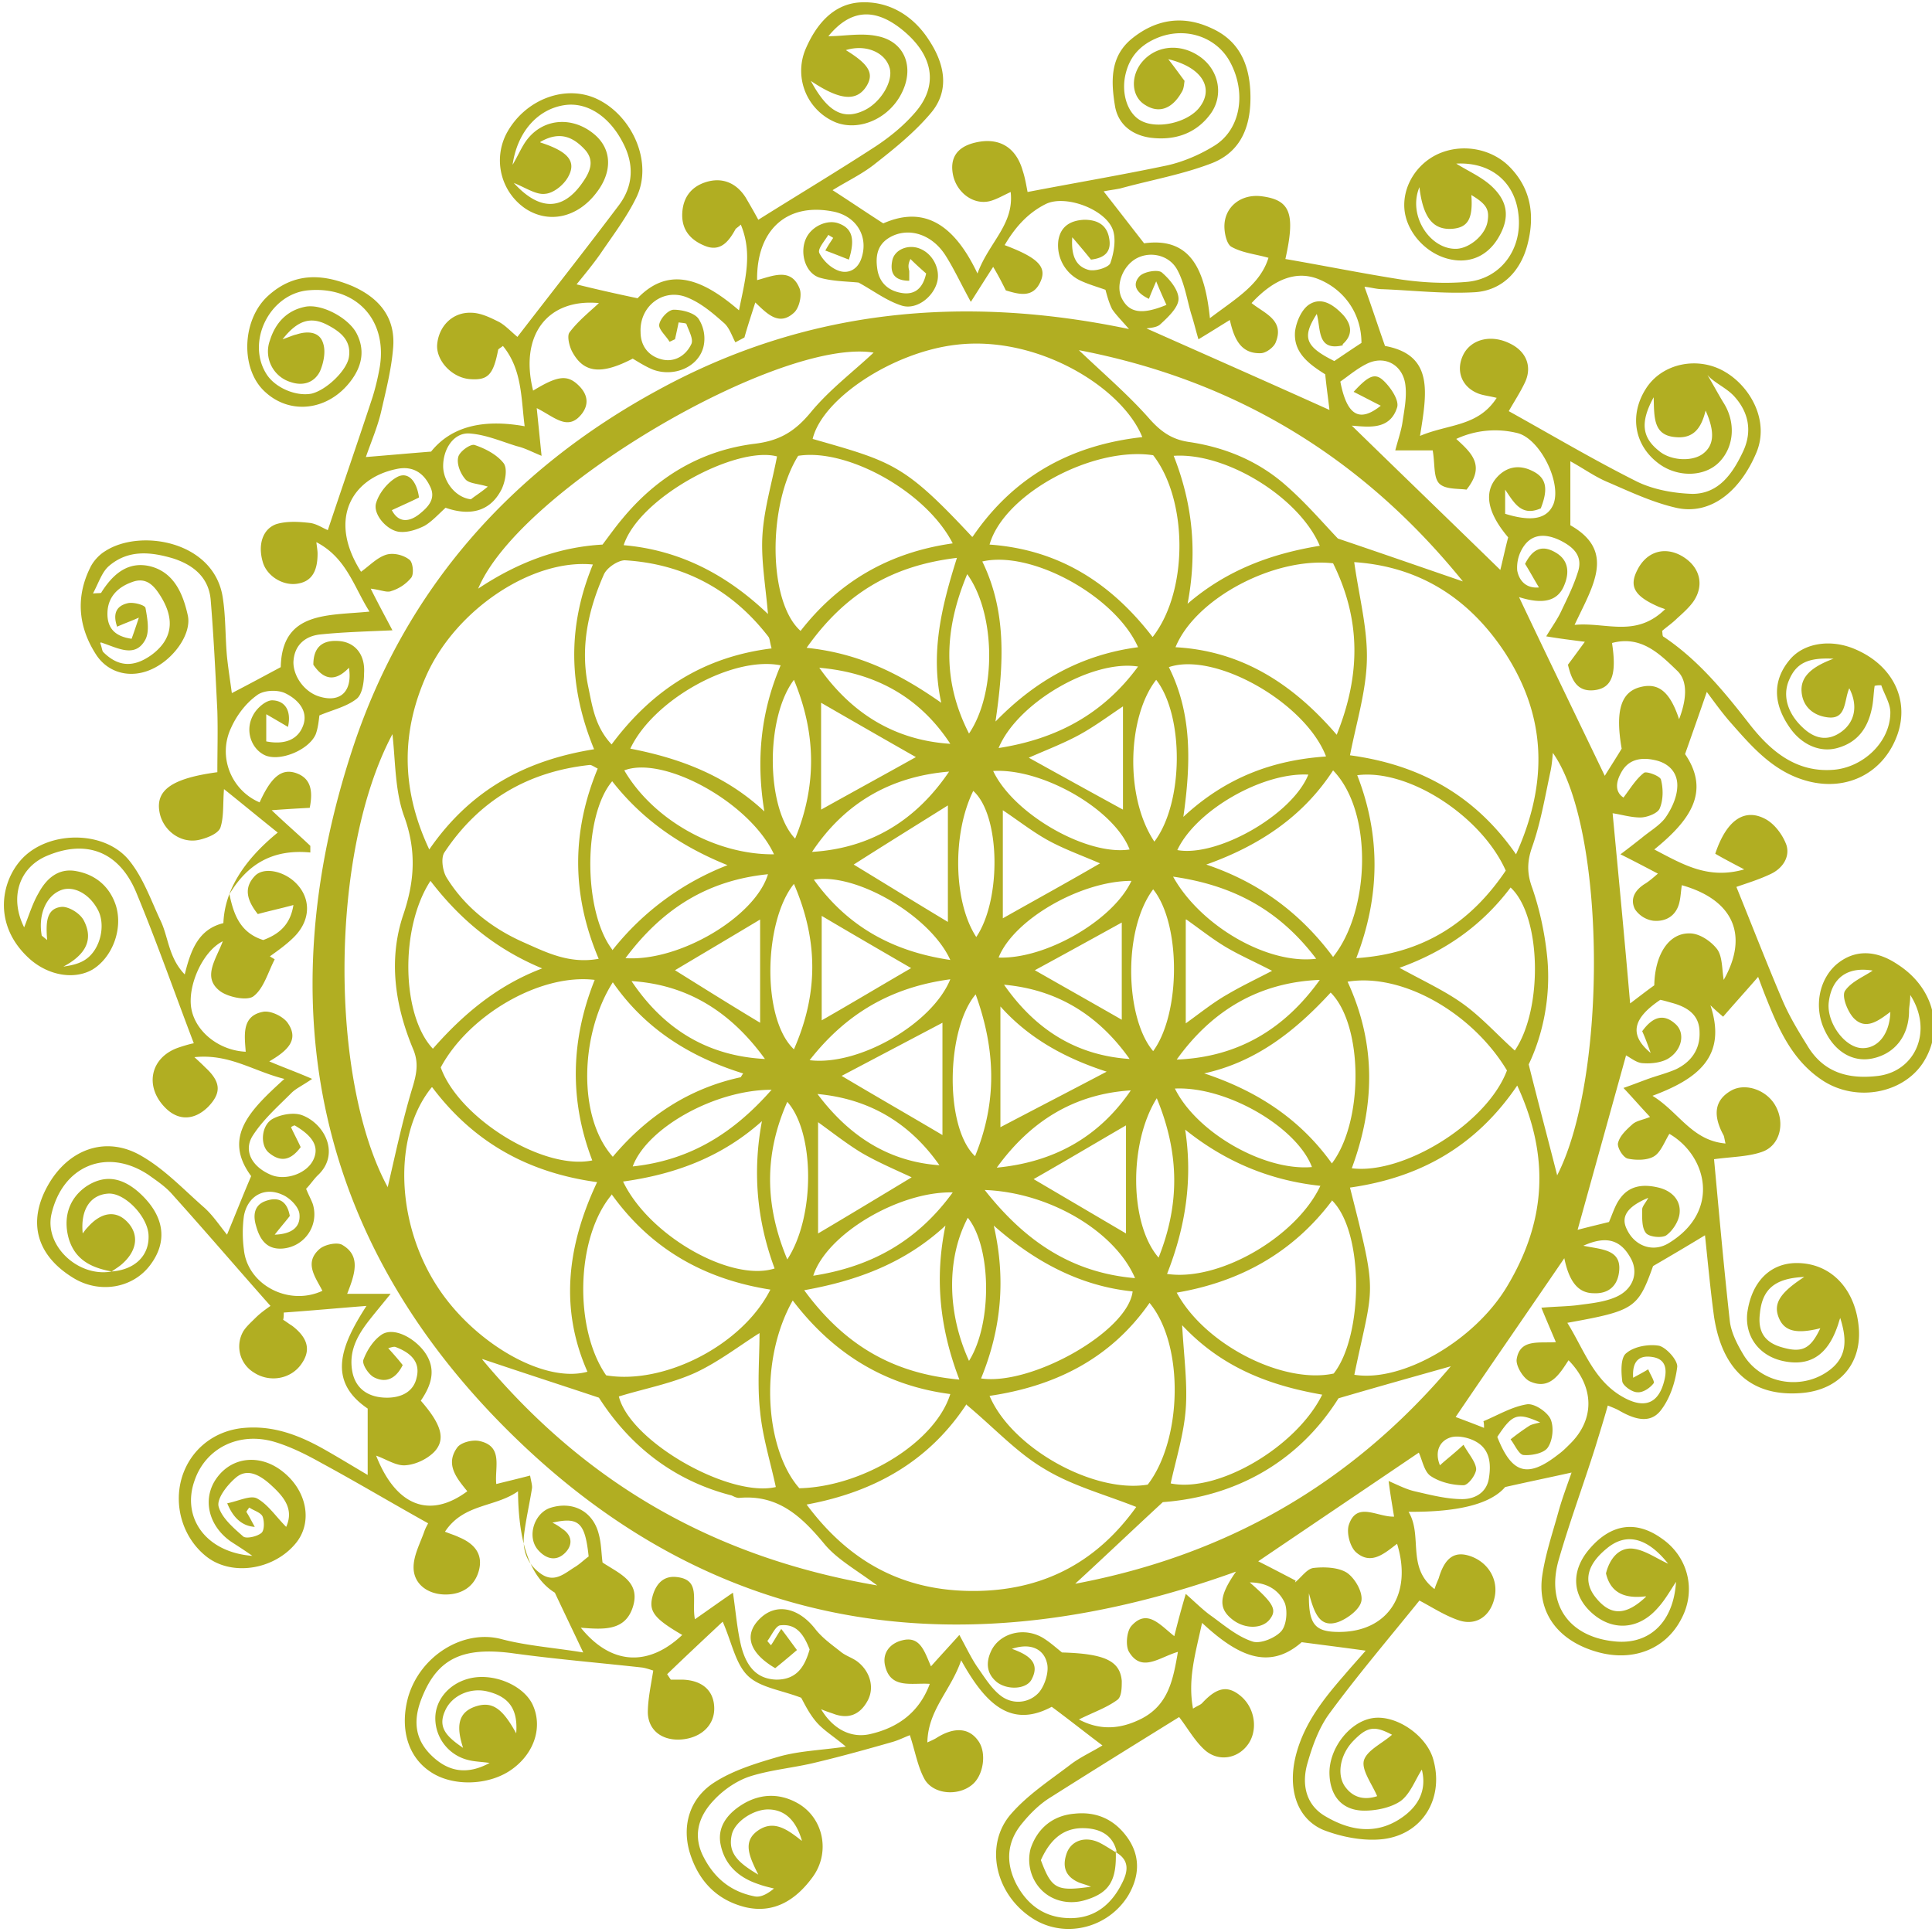 <?xml version="1.0" encoding="UTF-8"?>
<svg data-bbox="0.065 0.038 31.97 31.912" viewBox="0 0 32 32" xmlns="http://www.w3.org/2000/svg" data-type="color">
    <g>
        <path d="M18.48 30.65c.02.49-.1.7-.5.82-.32.1-.68-.01-.85-.33a.725.725 0 0 1-.06-.52c.11-.33.36-.55.73-.58.38-.04.68.11.89.42.2.3.18.62 0 .93-.34.56-1.08.73-1.61.37-.6-.4-.78-1.21-.33-1.72.28-.32.65-.56.99-.82.16-.12.34-.2.52-.31-.28-.21-.53-.41-.84-.64-.69.37-1.11-.07-1.5-.77-.17.5-.55.82-.56 1.36.09-.04.13-.06.16-.08.29-.18.53-.16.68.05.15.2.09.59-.11.74-.23.18-.62.15-.77-.09-.12-.21-.16-.47-.25-.74-.08.03-.18.08-.28.11-.42.12-.85.24-1.27.34-.36.09-.74.12-1.09.23-.22.07-.44.22-.6.39-.23.24-.36.54-.2.9.18.38.46.62.87.7.1.02.21-.04.32-.13-.08-.02-.17-.04-.25-.07-.34-.11-.58-.33-.64-.69-.04-.27.12-.47.33-.61.3-.2.63-.22.94-.05.44.24.56.82.26 1.23-.27.37-.63.61-1.11.5-.49-.12-.79-.45-.93-.92-.13-.46.02-.89.4-1.14.32-.21.72-.33 1.1-.44.33-.09.67-.1 1.09-.16-.2-.17-.37-.27-.49-.41-.12-.14-.2-.31-.25-.4-.34-.13-.69-.17-.89-.37-.2-.2-.26-.55-.41-.89-.32.3-.62.58-.92.87l.06.09h.19c.34.01.53.19.53.48 0 .28-.22.48-.53.51-.32.03-.56-.14-.57-.44 0-.22.05-.45.09-.7-.06-.02-.12-.04-.18-.05-.72-.08-1.45-.14-2.17-.24-.79-.1-1.21.08-1.47.71-.17.4-.13.72.15.99s.59.32.96.12c-.13-.02-.25-.02-.36-.05a.712.712 0 0 1-.54-.69c0-.3.22-.56.53-.65.4-.12.92.09 1.08.42.17.36.04.79-.32 1.06-.38.29-1.01.31-1.38.05-.37-.25-.5-.72-.36-1.23.2-.69.92-1.13 1.55-.96.42.11.86.14 1.35.22-.17-.36-.31-.65-.47-.99q-.6-.37-.61-1.68c-.38.27-.9.2-1.21.67.1.04.17.06.23.09.29.12.4.31.33.56-.07.25-.27.39-.55.39-.29 0-.53-.17-.53-.45 0-.2.11-.4.18-.6.02-.06.06-.12.06-.13-.61-.34-1.18-.68-1.77-1-.25-.14-.51-.27-.78-.35-.59-.17-1.14.11-1.32.65-.21.6.18 1.18.96 1.24-.17-.12-.27-.18-.36-.24-.38-.27-.47-.72-.23-1.05.26-.36.73-.4 1.1-.1.4.32.49.84.21 1.18-.36.44-1.05.55-1.47.23-.39-.3-.56-.83-.42-1.31.14-.47.54-.79 1.04-.83.48-.04.9.12 1.31.35.23.13.46.27.73.43v-1.1c-.68-.46-.44-1.05-.02-1.7-.51.04-.94.08-1.37.11 0 .04 0 .08-.01.12.05.03.1.07.15.1.26.2.31.4.16.62-.17.26-.53.33-.8.15a.504.504 0 0 1-.17-.68c.05-.08.13-.15.2-.22s.15-.13.25-.2c-.55-.62-1.08-1.24-1.62-1.84-.11-.13-.26-.23-.4-.33-.69-.46-1.43-.15-1.61.66-.11.52.45 1.04 1 .94.39-.03.63-.27.61-.61-.02-.31-.4-.7-.67-.68-.29.02-.46.26-.42.66.03-.04.05-.07.08-.1.22-.25.46-.29.65-.1.2.2.18.46-.05.68-.06.06-.13.1-.2.15-.32-.06-.6-.18-.71-.54-.1-.35 0-.67.29-.87.29-.19.57-.16.86.09.43.38.5.81.2 1.21-.29.39-.84.48-1.27.22-.61-.37-.77-.92-.43-1.53s.97-.84 1.56-.49c.38.22.69.55 1.02.84.15.13.26.3.39.46.13-.31.25-.62.4-.97-.48-.65-.01-1.1.55-1.61-.52-.13-.91-.42-1.49-.36.11.1.15.14.18.17.26.24.27.42.05.65-.23.23-.5.24-.72.01-.34-.35-.24-.83.23-.99.09-.03.19-.06.25-.07-.32-.84-.61-1.67-.95-2.49-.28-.68-.82-.89-1.47-.62-.47.19-.64.69-.39 1.19.08-.2.14-.4.24-.57.13-.24.33-.42.63-.36.32.06.55.26.65.57.12.39-.06.86-.39 1.06-.3.17-.72.1-1.03-.17-.61-.54-.5-1.26-.15-1.65.43-.48 1.36-.5 1.78 0 .24.29.37.67.53 1.01.13.27.13.61.4.89.1-.41.23-.75.64-.85q.03-.79.9-1.5c-.3-.24-.59-.48-.89-.72-.02.25 0 .46-.06.64-.04.1-.22.17-.35.2-.31.07-.61-.16-.66-.47-.06-.36.22-.55.96-.65 0-.34.01-.68 0-1.01-.03-.61-.06-1.23-.11-1.84-.03-.37-.28-.58-.62-.69-.37-.11-.74-.15-1.06.12-.12.1-.17.27-.27.46.1-.01.14 0 .14-.02.19-.3.44-.52.81-.43.39.1.54.45.62.81.07.31-.24.74-.61.9-.34.15-.71.06-.91-.25-.29-.45-.34-.94-.1-1.43.05-.11.15-.22.25-.28.58-.38 1.81-.17 1.95.77.05.32.04.66.07.98.02.19.05.38.08.6.29-.15.53-.28.81-.43.02-.93.78-.85 1.47-.92-.26-.41-.38-.89-.88-1.15.01.09.02.14.02.19 0 .31-.11.47-.35.5-.24.03-.5-.14-.56-.37-.08-.28 0-.54.23-.62.17-.05.36-.04.54-.02.12.01.23.09.31.12.25-.75.5-1.47.74-2.2.05-.16.09-.33.12-.5.13-.79-.4-1.35-1.2-1.27-.63.07-1.01.85-.68 1.38.14.23.49.38.75.33.25-.06.59-.39.62-.61.04-.28-.15-.42-.36-.53-.27-.14-.49-.08-.74.24.14-.05.18-.07.23-.08.18-.06.38-.05.44.14.05.14.01.33-.05.47-.09.18-.27.25-.48.18a.53.53 0 0 1-.35-.69c.09-.29.28-.5.59-.56.27-.05.7.18.84.43.15.28.1.55-.09.8-.37.49-1 .57-1.42.18-.41-.37-.39-1.19.05-1.59.43-.39.9-.37 1.4-.16.45.2.72.53.67 1.04-.03.35-.12.7-.2 1.05-.06.25-.16.48-.25.74.37-.03.7-.06 1.08-.09q.49-.61 1.55-.42c-.06-.46-.04-.94-.36-1.33-.05.04-.08.05-.08.07-.08.41-.17.5-.46.48-.3-.02-.56-.3-.55-.56.02-.31.25-.55.56-.54.15 0 .3.07.44.14.11.05.2.15.33.26.57-.74 1.13-1.45 1.68-2.18.24-.32.26-.68.06-1.05-.22-.42-.58-.66-.95-.61-.44.06-.79.43-.87.99.1-.17.16-.32.25-.43.28-.35.76-.37 1.11-.07.28.24.3.61.03.96-.31.41-.78.52-1.17.27a.965.965 0 0 1-.32-1.25c.3-.56.97-.82 1.5-.57.59.28.93 1.06.65 1.63-.16.33-.39.63-.6.94-.12.17-.26.34-.39.5.32.08.63.15 1.01.23.54-.56 1.11-.29 1.68.2.1-.5.23-.94.03-1.42-.04.04-.08.06-.09.08-.11.2-.25.38-.51.27-.22-.09-.38-.25-.37-.53.01-.26.14-.44.38-.52.27-.09.51 0 .67.25.07.12.14.24.21.37.67-.42 1.32-.81 1.95-1.22.24-.16.46-.34.65-.56.39-.45.3-.95-.22-1.37-.46-.37-.86-.33-1.22.11.26 0 .55-.06.82 0 .44.09.6.5.41.91-.2.44-.7.67-1.1.52a.924.924 0 0 1-.51-1.21c.17-.4.45-.75.9-.78.48-.03.89.22 1.15.63.25.38.35.82.03 1.2-.26.31-.59.58-.91.83-.22.18-.48.3-.72.45.28.18.53.35.84.55.7-.31 1.19.05 1.56.83.19-.52.61-.81.55-1.35-.13.06-.23.12-.34.15-.27.07-.54-.13-.61-.41-.07-.3.06-.49.37-.56.39-.09.67.08.78.47.04.12.06.25.08.35.78-.15 1.55-.28 2.31-.44.27-.06.55-.18.79-.33.43-.27.53-.88.25-1.39-.23-.42-.76-.59-1.23-.38-.25.11-.42.29-.49.56-.09.33.02.68.25.8.26.14.74.04.95-.2.27-.32.08-.68-.5-.82.11.14.18.24.27.36-.01.06-.01.13-.05.19-.16.28-.38.35-.6.21-.22-.13-.25-.44-.08-.68.23-.31.66-.36 1-.11.31.23.38.65.15.95-.25.33-.61.43-.99.38-.28-.04-.52-.2-.58-.51-.07-.42-.09-.84.29-1.14.39-.31.83-.38 1.29-.17.46.2.64.58.66 1.07.02.52-.13.97-.63 1.17-.49.19-1.01.28-1.52.42-.09.02-.19.03-.28.05.22.28.42.54.67.86.79-.11 1.01.47 1.09 1.24.42-.32.83-.55.97-1-.21-.06-.43-.08-.61-.18-.08-.04-.12-.22-.12-.34 0-.32.27-.54.61-.5.48.06.57.28.4 1.04.64.11 1.28.24 1.92.34.35.05.72.07 1.07.04.57-.04.94-.54.87-1.12-.06-.54-.46-.87-1.03-.84.19.12.4.21.57.36.3.27.32.55.12.88-.19.31-.5.43-.85.33-.38-.11-.68-.47-.7-.84-.02-.37.21-.73.56-.89.4-.18.89-.09 1.19.22.36.37.41.82.29 1.28-.11.43-.41.76-.87.79-.51.03-1.02-.03-1.53-.05-.1 0-.19-.03-.3-.04.12.33.22.64.34.98.82.15.69.79.58 1.49.47-.2.96-.15 1.27-.63-.12-.03-.22-.04-.3-.07-.29-.11-.39-.4-.24-.67.14-.24.46-.31.76-.16.27.13.37.38.25.64-.08.17-.18.32-.27.48.72.4 1.41.81 2.13 1.17.27.13.6.19.91.2.44 0 .67-.34.84-.7.16-.34.09-.66-.15-.92-.13-.14-.33-.22-.44-.35.09.15.17.3.26.45.21.32.19.73-.06.99-.24.25-.68.26-.99.04-.42-.3-.51-.81-.23-1.25.27-.43.88-.55 1.33-.27.41.25.72.81.5 1.33-.27.64-.76 1.04-1.33.91-.39-.09-.75-.26-1.12-.42-.22-.09-.41-.23-.63-.35V8.7c.76.43.37 1.01.07 1.65.52-.05 1.01.22 1.5-.26-.05-.02-.09-.03-.13-.05-.38-.17-.47-.33-.33-.6.15-.3.44-.39.72-.24.31.17.4.48.21.76-.07.1-.17.19-.27.28-.08.08-.17.14-.25.21.01.05 0 .09.03.1.58.39 1.01.92 1.43 1.46.34.43.76.79 1.38.74.49-.04.94-.46.94-.95 0-.15-.1-.3-.15-.45-.04 0-.07 0-.11.01-.02.13-.02.27-.05.39-.07.32-.24.55-.57.64-.29.08-.59-.06-.78-.33-.29-.41-.29-.8 0-1.14.23-.27.67-.34 1.07-.17.62.26.91.83.71 1.41-.22.63-.82.95-1.48.78-.58-.15-.94-.58-1.31-1-.12-.14-.23-.29-.37-.48-.12.35-.23.66-.36 1.03.43.63.07 1.11-.51 1.58.48.25.89.5 1.49.33-.21-.11-.38-.2-.48-.26.19-.57.49-.75.82-.58.16.08.3.27.36.44.06.2-.07.39-.27.48-.19.09-.39.15-.56.21.26.64.5 1.26.76 1.87.11.26.26.51.41.75.27.46.69.57 1.18.51.62-.08.91-.75.53-1.34 0 .12-.02.19-.02.26 0 .41-.23.71-.6.79-.32.07-.62-.1-.79-.45-.19-.38-.11-.84.18-1.1.29-.25.65-.26 1.03 0 .6.39.77 1.09.4 1.64-.35.51-1.14.64-1.69.25-.46-.32-.68-.8-.88-1.3-.07-.17-.13-.34-.15-.39-.19.22-.39.44-.58.66-.07-.06-.14-.12-.21-.19.28.85-.21 1.22-.96 1.5.44.27.65.74 1.21.79-.02-.08-.02-.12-.04-.15-.18-.34-.13-.58.14-.73.24-.13.59 0 .73.26.16.29.07.66-.23.76-.23.08-.5.08-.79.12.08.86.16 1.77.26 2.67.02.2.13.41.24.59.31.48.99.57 1.43.22.29-.23.26-.53.16-.85-.02.05-.03.1-.05.15-.17.48-.47.66-.91.56-.39-.09-.62-.41-.58-.79.07-.52.38-.83.82-.83.58 0 .99.45 1.03 1.11.03.57-.33.98-.92 1.04-.83.08-1.34-.35-1.48-1.26-.06-.44-.1-.88-.15-1.35-.28.17-.55.33-.86.51-.25.7-.31.74-1.42.94.28.45.44.97.94 1.24.35.19.58.09.67-.3.04-.17.02-.33-.18-.37-.21-.04-.36.03-.34.34.09-.05.15-.08.25-.14.03.08.11.2.09.23-.06.08-.18.16-.27.15-.09 0-.24-.11-.25-.18-.02-.16-.03-.4.07-.47.13-.11.37-.15.54-.12.12.03.31.24.3.35-.03.25-.12.53-.28.73-.18.22-.44.13-.67 0-.05-.03-.1-.05-.2-.09-.07.25-.14.47-.21.7-.2.63-.43 1.25-.61 1.88-.2.74.2 1.27.97 1.33.55.04.94-.33.98-.99-.11.17-.19.31-.3.43-.32.37-.76.39-1.1.08-.33-.3-.34-.71-.02-1.07.35-.4.76-.46 1.18-.16.44.3.58.86.33 1.33-.26.51-.81.72-1.4.55-.63-.18-.98-.63-.91-1.23.05-.37.17-.72.27-1.08.06-.22.14-.43.22-.66-.36.08-.7.15-1.1.24q-.36.42-1.6.41c.24.4-.04.92.43 1.28.03-.09.05-.13.07-.18.1-.34.26-.45.51-.37.31.1.49.4.41.71-.07.29-.3.45-.58.36-.24-.08-.45-.22-.66-.33-.5.62-1.02 1.23-1.49 1.87-.17.23-.28.53-.36.81-.1.33-.05.68.27.88.38.23.8.33 1.22.08.33-.2.49-.48.4-.84-.11.17-.19.4-.35.52-.16.11-.4.16-.6.16-.37 0-.57-.24-.58-.61-.01-.41.32-.85.7-.92.38-.07.88.26 1.01.65.2.64-.14 1.26-.81 1.35-.32.04-.69-.03-1-.15-.45-.19-.6-.7-.45-1.26.14-.52.46-.92.8-1.31.11-.13.22-.25.35-.4-.36-.05-.68-.09-1.06-.14-.56.49-1.09.2-1.65-.32-.11.51-.24.93-.15 1.42.08-.05.12-.06.15-.09.25-.27.43-.3.65-.11.24.21.28.59.09.82-.17.21-.47.26-.69.07-.17-.15-.29-.37-.43-.55-.71.44-1.42.88-2.13 1.33-.18.11-.34.27-.47.43-.25.3-.28.64-.1 1 .2.38.51.58.93.57.39-.01.66-.24.83-.59.09-.18.12-.36-.09-.49-.06-.31-.3-.41-.57-.41-.36 0-.56.24-.69.53.18.48.26.52.83.44-.1-.04-.15-.05-.2-.07-.23-.1-.28-.27-.2-.49.08-.21.31-.28.54-.17.1.05.2.12.29.17Zm2.05-4.64c-4.45 1.62-8.57 1.14-12.01-2.21-3.27-3.18-4.1-7.11-2.67-11.43.87-2.62 2.62-4.59 5.05-5.91 2.43-1.33 5.03-1.59 7.8-1.01-.14-.16-.22-.24-.28-.33-.05-.1-.08-.21-.11-.32-.14-.05-.28-.09-.41-.15a.646.646 0 0 1-.37-.67c.04-.24.21-.33.43-.34.21 0 .37.08.41.3.04.2-.04.33-.3.36-.08-.1-.18-.22-.31-.37-.02.29.05.48.27.54.11.03.33-.04.36-.11.06-.17.1-.4.04-.56-.13-.34-.79-.58-1.11-.42-.3.15-.51.39-.68.68.53.2.7.35.6.59-.12.29-.35.23-.58.16-.06-.12-.12-.24-.21-.39-.13.2-.23.36-.37.58-.17-.31-.28-.55-.42-.77-.23-.36-.62-.47-.92-.3-.21.12-.24.31-.21.52.03.22.17.36.39.4.21.04.36-.05.42-.32-.08-.07-.17-.15-.26-.24-.05.1-.03.15-.02.2v.16c-.27 0-.32-.15-.28-.34.04-.18.27-.27.46-.19.22.09.34.35.28.56-.07.25-.35.46-.59.38-.25-.08-.47-.25-.71-.38-.2-.02-.43-.02-.64-.08-.24-.07-.34-.41-.23-.65.09-.2.35-.32.54-.25.22.08.28.25.17.6-.13-.05-.25-.1-.39-.15.06-.11.1-.16.13-.21-.03-.02-.05-.03-.08-.05-.06.1-.18.23-.15.3.06.12.18.24.31.29.15.06.31 0 .38-.18.14-.37-.07-.73-.48-.8-.75-.14-1.25.31-1.24 1.14.26-.07.56-.21.7.13.05.11 0 .33-.09.41-.25.23-.45.01-.64-.17-.07.22-.13.4-.18.58l-.15.08c-.06-.11-.1-.25-.2-.33-.18-.16-.37-.32-.59-.41-.4-.17-.8.14-.78.57 0 .22.12.39.34.45.22.06.41-.06.5-.25.04-.08-.04-.22-.08-.33 0-.02-.07-.02-.13-.03-.02.1-.04.19-.06.28-.03.01-.06.03-.09.04-.06-.1-.19-.21-.17-.29.02-.1.15-.24.24-.24.14 0 .34.05.41.15a.6.6 0 0 1 .08.47c-.09.34-.5.5-.84.37-.12-.05-.23-.12-.33-.18-.52.27-.81.24-1-.11-.05-.09-.09-.26-.05-.32.14-.19.33-.34.49-.49-.85-.08-1.32.53-1.09 1.45.41-.25.57-.27.76-.08.14.14.17.3.05.46-.23.3-.45.06-.75-.09l.08.79c-.17-.07-.28-.13-.41-.16-.26-.08-.51-.19-.78-.21-.26-.02-.44.25-.44.54 0 .25.2.52.46.55.06-.05.16-.11.28-.21-.16-.05-.31-.05-.37-.12-.08-.09-.15-.25-.12-.37.02-.09.2-.22.27-.2.18.06.37.16.48.3.07.09.03.3-.03.43-.2.4-.56.44-.93.31-.13.12-.23.23-.35.3-.12.06-.27.11-.4.1-.21-.01-.46-.29-.4-.48.05-.17.2-.35.35-.43.17-.09.32.05.36.34-.14.07-.3.14-.45.21.11.21.28.2.45.07.15-.12.29-.26.18-.47-.11-.23-.3-.34-.56-.28-.72.15-1.14.82-.58 1.7.14-.1.26-.23.41-.28.12-.04.29 0 .39.08.06.04.08.24.03.3a.69.69 0 0 1-.33.22c-.07.03-.17-.02-.34-.04.14.28.25.48.36.69-.45.02-.83.03-1.21.07-.24.03-.42.18-.43.46 0 .24.19.5.44.57.34.1.54-.09.48-.48-.23.24-.42.2-.59-.05 0-.31.17-.42.45-.39.25.03.41.23.39.53 0 .15-.03.36-.13.43-.17.13-.4.18-.61.27-.01.08-.02.2-.06.31-.11.26-.59.46-.84.35-.22-.1-.34-.4-.2-.66.06-.12.22-.26.33-.25.2.01.31.17.25.44-.12-.07-.22-.13-.36-.21v.45c.31.06.54-.03.62-.29.07-.24-.12-.42-.31-.51-.13-.06-.36-.05-.47.04-.18.13-.33.33-.42.53-.23.48 0 1.04.47 1.24.19-.42.36-.56.59-.49.25.08.3.28.24.58-.18.01-.37.02-.63.04.23.22.44.4.64.59v.11c-.62-.06-1.04.19-1.34.69.07.34.18.64.56.76.27-.1.45-.26.5-.58-.22.06-.41.1-.59.15-.19-.24-.23-.44-.05-.63.13-.14.42-.1.63.07.3.25.32.64.02.94-.12.12-.26.22-.4.32.03.02.05.03.08.05-.11.21-.18.48-.35.61-.1.08-.41.02-.55-.08-.31-.23-.07-.53.04-.83-.34.17-.59.75-.52 1.12.07.38.46.69.9.71-.02-.27-.07-.59.28-.66.13-.03.35.08.42.19.19.28-.02.46-.31.63.26.11.46.18.71.29-.16.11-.27.16-.34.23-.23.23-.48.45-.65.72-.15.25 0 .51.31.64.24.1.59-.02.7-.25.1-.21 0-.39-.31-.57-.01 0-.05.02-.06.03.05.11.11.22.16.33-.17.23-.34.25-.53.09-.15-.13-.12-.46.07-.56.13-.07.34-.11.48-.06.38.14.64.65.26 1-.07.07-.12.15-.19.22.04.1.08.17.11.25.11.35-.13.71-.5.74-.27.02-.38-.16-.44-.38-.05-.17-.03-.33.14-.4.2-.08.37-.04.42.24-.06.08-.14.17-.25.31.29-.01.43-.13.41-.34-.01-.12-.16-.27-.28-.32-.3-.14-.58.02-.64.35a2.1 2.1 0 0 0 0 .56c.06.58.74.94 1.3.68-.11-.22-.31-.46-.05-.69.09-.08.3-.12.38-.07.31.18.21.48.08.81h.72c-.17.21-.28.34-.38.47-.19.25-.32.51-.25.84.06.27.27.41.57.41.24 0 .44-.1.49-.33.07-.27-.11-.42-.35-.51-.03-.01-.08.01-.12.02.09.1.17.19.24.28-.12.24-.29.3-.48.2-.09-.05-.2-.22-.17-.29.06-.16.17-.33.31-.42.2-.12.53.06.7.29.21.29.11.56-.06.81.34.39.42.64.22.85-.12.12-.31.21-.48.22-.15.01-.31-.1-.48-.16.33.84.89 1.05 1.51.59-.17-.21-.37-.44-.17-.72.06-.09.26-.14.38-.11.39.09.24.44.27.71.2-.05.37-.09.56-.14.02.11.04.17.03.22-.04.25-.1.51-.13.76-.03.26.05.48.27.64.23.17.4 0 .58-.11.08-.05.15-.12.22-.17-.06-.56-.16-.66-.6-.56.08.04.12.07.16.1.17.11.18.27.05.4-.15.15-.32.1-.45-.05-.19-.22-.06-.62.22-.7.37-.11.7.07.79.45.04.15.04.31.06.46.27.18.62.31.51.71-.12.43-.49.4-.87.37.5.62 1.12.65 1.68.12-.48-.28-.57-.4-.48-.68.06-.18.18-.3.38-.28.42.04.25.39.31.7.23-.16.41-.29.63-.44.05.34.07.62.14.9.1.37.29.53.58.54.34 0 .47-.22.55-.5-.09-.23-.21-.43-.48-.4-.08 0-.15.17-.22.26 0 0 .03.04.06.07.05-.07.09-.15.17-.27.1.13.17.23.26.35-.14.12-.26.22-.36.3-.46-.27-.53-.59-.21-.86.27-.22.62-.12.88.22.12.15.28.26.43.38.08.06.18.09.26.15.21.16.29.43.17.65-.13.24-.33.31-.58.21-.06-.02-.12-.04-.19-.07.19.32.49.49.82.41.43-.1.8-.34.98-.83-.3-.02-.65.09-.74-.3-.05-.21.08-.37.28-.42.3-.08.37.18.48.43.16-.18.3-.33.47-.52.11.2.19.37.29.52.12.17.24.37.4.49.2.15.47.12.63-.06.1-.12.17-.35.13-.49-.05-.21-.25-.34-.58-.23.28.1.47.23.33.5-.08.17-.4.19-.58.05-.17-.14-.18-.32-.1-.5.13-.3.53-.42.85-.24.12.07.23.17.33.25.71.02.96.14.99.47 0 .11 0 .27-.08.32-.18.13-.39.2-.63.32.36.19.7.16 1.05-.02.43-.23.51-.63.59-1.1-.31.09-.6.35-.81 0-.06-.1-.04-.34.04-.43.26-.29.47-.02.71.17.06-.24.11-.43.19-.7.18.16.3.28.43.37.22.16.43.34.68.42.13.04.37-.06.47-.17.09-.1.11-.34.06-.47-.09-.2-.28-.34-.58-.34.39.34.45.45.34.6-.12.17-.41.18-.62.02-.25-.19-.23-.4.06-.81ZM16.11 8.89c.69-1.01 1.64-1.52 2.81-1.65-.33-.82-1.73-1.69-3.08-1.53-1.05.12-2.22.89-2.38 1.56 1.33.38 1.52.42 2.64 1.62Zm6.32.42c.08.57.22 1.09.21 1.61-.01.52-.17 1.03-.28 1.59 1.11.15 2.05.63 2.75 1.64.55-1.22.49-2.31-.19-3.35-.59-.89-1.41-1.42-2.5-1.49Zm0 13.46c.79.13 1.99-.56 2.53-1.46.63-1.05.73-2.12.17-3.33-.7 1.03-1.64 1.53-2.77 1.69.47 1.85.39 1.56.07 3.11ZM7.15 18.01c-.65.8-.59 2.26.1 3.31.6.92 1.76 1.6 2.48 1.4-.46-1.04-.34-2.08.16-3.14-1.17-.16-2.06-.68-2.73-1.57ZM16 23.27c-.61.92-1.5 1.44-2.64 1.65.76 1.02 1.7 1.46 2.87 1.43 1.11-.03 1.96-.51 2.59-1.39-.53-.21-1.06-.35-1.52-.63-.46-.27-.83-.68-1.3-1.07ZM9.82 9.35c-1-.1-2.26.74-2.75 1.82-.42.93-.44 1.88.04 2.9.69-1 1.61-1.48 2.73-1.66-.43-1.05-.44-2.04-.02-3.06Zm4.65-3.51c-1.56-.25-5.86 2.26-6.55 3.91.66-.44 1.34-.69 2.06-.73.12-.16.22-.3.33-.43.57-.69 1.3-1.13 2.19-1.24.41-.05.66-.2.92-.51.31-.38.71-.68 1.05-1ZM6.42 19.67c.12-.51.24-1.09.41-1.65.07-.23.11-.42.01-.65-.3-.72-.41-1.48-.16-2.22.19-.56.22-1.07.01-1.64-.15-.42-.14-.91-.19-1.35-1.05 1.97-1.04 5.73-.08 7.5Zm3.5-3.78c-.46-1.08-.45-2.12-.02-3.16-.06-.03-.1-.06-.13-.06-1.03.11-1.84.59-2.41 1.45-.06.09-.03.31.04.42.31.5.77.85 1.3 1.08.36.16.74.35 1.22.26Zm9.18-5.35c.59-.77.57-2.27 0-3-1-.15-2.47.64-2.71 1.48 1.13.08 2 .62 2.7 1.53Zm-8.97 9.25c-.6.72-.62 2.23-.09 2.99.95.16 2.25-.49 2.72-1.42-1.08-.17-1.97-.66-2.63-1.58Zm12.19-3.53c.48 1.04.45 2.06.07 3.09.85.11 2.24-.74 2.57-1.62-.57-.95-1.73-1.62-2.64-1.47Zm-9.54-5.52c-.03-.11-.03-.16-.05-.19-.6-.78-1.4-1.21-2.38-1.27-.11 0-.3.12-.35.24-.26.59-.39 1.2-.26 1.84.07.33.11.67.39.97.67-.9 1.52-1.45 2.65-1.59Zm3.61 12.38c.37.87 1.73 1.62 2.62 1.47.57-.74.61-2.31.03-3.01-.64.92-1.56 1.38-2.65 1.54Zm-3.14 1.53c1.05-.03 2.24-.76 2.49-1.56-1.08-.14-1.94-.67-2.61-1.55-.58 1.03-.44 2.49.11 3.11Zm4.63-18.84c.41.39.82.74 1.17 1.14.19.21.37.33.64.37.61.09 1.16.32 1.62.73.33.29.62.63.85.87.74.25 1.4.48 2.07.71-1.66-2.05-3.76-3.33-6.36-3.83ZM7.3 17.68c.3.84 1.7 1.71 2.51 1.54-.38-.99-.36-1.99.04-2.99-.91-.11-2.09.59-2.55 1.45Zm18.49 1.79c.84-1.63.81-5.76-.07-7-.01.12-.02.22-.04.31-.09.42-.16.84-.3 1.24-.09.25-.09.45 0 .69.12.35.2.72.24 1.08.08.68-.06 1.34-.3 1.84.17.68.32 1.24.47 1.83Zm-3.73.42c-.64.85-1.51 1.34-2.57 1.52.47.87 1.77 1.52 2.6 1.34.49-.62.51-2.34-.03-2.87Zm.4-4.02c1.11-.07 1.9-.59 2.48-1.45-.4-.9-1.61-1.69-2.46-1.58.39 1 .38 2.01-.02 3.04ZM15.78 9c-.44-.86-1.75-1.58-2.56-1.45-.51.82-.5 2.42.04 2.9.63-.81 1.46-1.3 2.52-1.45ZM7.99 22.52c1.72 2.06 3.85 3.28 6.54 3.74-.35-.26-.66-.43-.87-.68-.38-.46-.77-.83-1.42-.77-.04 0-.08-.02-.12-.04-.98-.25-1.7-.84-2.2-1.62-.66-.22-1.25-.41-1.93-.64ZM22.08 9.33c-.97-.11-2.28.58-2.61 1.39 1.09.06 1.94.6 2.67 1.45.41-1.02.39-1.93-.06-2.84Zm-4.26 16.9c2.48-.47 4.55-1.64 6.21-3.6-.64.18-1.21.34-1.86.53-.66 1.05-1.7 1.63-2.91 1.72-.52.48-.97.91-1.45 1.35Zm4.26-10.38c.61-.76.67-2.4 0-3.09-.5.77-1.23 1.25-2.1 1.56.86.29 1.55.79 2.1 1.53Zm-9.5 6.23c-.32.2-.68.48-1.07.66-.4.18-.84.26-1.26.39.19.75 1.83 1.68 2.6 1.5-.09-.42-.22-.83-.26-1.25-.05-.43-.01-.88-.01-1.3Zm3.91-10.13c.68-.7 1.45-1.11 2.36-1.23-.37-.84-1.76-1.61-2.58-1.42.4.82.36 1.68.22 2.64Zm-6.16-2.92c.93.08 1.71.49 2.39 1.14-.04-.48-.12-.91-.09-1.33.03-.43.16-.86.24-1.28-.67-.18-2.28.67-2.54 1.47Zm11.63 3.49c-.35-.89-1.84-1.73-2.6-1.47.38.76.37 1.57.24 2.48.71-.66 1.49-.94 2.36-1Zm-2.38 9.43c.03.53.09.96.06 1.38-.03.42-.16.83-.25 1.24.78.16 2.08-.6 2.51-1.47-.86-.15-1.65-.44-2.31-1.14Zm-9.26-2.38c.43.9 1.79 1.67 2.51 1.44-.29-.78-.37-1.59-.21-2.44-.66.59-1.43.88-2.3 1ZM22.24 5.72c-.43.1-.36-.27-.43-.52-.25.39-.19.54.29.78.15-.1.31-.21.45-.3 0-.49-.29-.89-.72-1.06-.36-.14-.73 0-1.1.4.21.17.55.28.4.65-.03.08-.16.18-.25.18-.33.01-.44-.24-.51-.55-.18.11-.32.2-.52.32-.05-.17-.08-.3-.12-.42-.07-.24-.11-.51-.23-.73-.14-.26-.48-.32-.71-.17-.21.14-.31.44-.21.64.12.24.33.28.74.11-.05-.11-.1-.22-.17-.39-.06.14-.09.21-.12.29-.19-.09-.29-.22-.16-.37.07-.08.3-.12.37-.07.13.11.28.29.28.44 0 .14-.17.3-.3.42-.06.06-.19.06-.23.07.99.44 2.01.89 3.03 1.35-.02-.18-.05-.38-.07-.59-.27-.17-.53-.36-.5-.71.02-.16.11-.37.24-.45.21-.13.41.02.56.18.14.16.16.33-.01.48Zm-6 17.11c.83.13 2.44-.77 2.52-1.44-.88-.09-1.63-.5-2.3-1.09.2.87.13 1.7-.21 2.53Zm-3.97-4.99s.03-.05.04-.06c-.87-.27-1.62-.73-2.16-1.51-.54.85-.59 2.23 0 2.89.57-.68 1.28-1.14 2.13-1.32Zm9.59 1.8c-.83-.09-1.57-.4-2.23-.93.13.84 0 1.63-.3 2.39.86.13 2.14-.61 2.54-1.46Zm-1.91-1.86c.87.29 1.58.75 2.11 1.49.53-.7.52-2.29-.02-2.83-.58.63-1.23 1.15-2.1 1.34Zm-4.29 2.52c-.66.61-1.44.91-2.34 1.07.66.9 1.46 1.38 2.57 1.48-.33-.86-.41-1.69-.23-2.55Zm9.27-11.79c.45.14.7.08.8-.16.14-.36-.23-1.1-.61-1.18a1.53 1.53 0 0 0-1 .1c.25.23.49.44.17.84-.13-.02-.35 0-.45-.1-.1-.1-.07-.32-.11-.55h-.62c.05-.19.1-.33.12-.47.03-.2.07-.4.05-.59-.03-.35-.34-.53-.65-.37-.16.08-.3.2-.43.29.11.57.32.68.67.4-.14-.07-.29-.15-.45-.23.24-.26.35-.32.49-.19.12.11.27.33.23.45-.12.38-.48.32-.75.3.82.8 1.65 1.6 2.46 2.39.04-.16.08-.35.13-.54-.34-.4-.41-.74-.19-.99.16-.18.37-.22.59-.11.23.11.27.29.14.62-.32.14-.44-.09-.59-.31v.42ZM10.44 12.4c.83.16 1.59.45 2.22 1.04-.14-.85-.06-1.65.27-2.42-.8-.16-2.11.57-2.49 1.38Zm9-4.85c.32.81.39 1.61.23 2.45.65-.56 1.39-.83 2.19-.96-.34-.8-1.55-1.55-2.42-1.49Zm7.49 9.94-.8 2.88c.19-.05.36-.09.52-.13.06-.14.1-.27.17-.37.16-.24.4-.26.65-.2.21.05.37.2.35.42-.01.13-.11.29-.22.37-.07.05-.29.03-.34-.04-.07-.09-.06-.25-.06-.39 0-.05.06-.11.1-.19-.36.15-.46.32-.35.53.13.27.43.38.69.22.87-.53.63-1.45.01-1.81-.08.13-.14.3-.25.37-.11.07-.3.07-.44.04-.08-.02-.18-.19-.16-.26.03-.12.14-.22.24-.31.07-.06.17-.07.29-.12-.16-.17-.28-.31-.44-.48.17-.06.27-.1.38-.14.16-.06.33-.1.49-.17.25-.12.4-.33.39-.61 0-.29-.2-.42-.46-.49-.07-.02-.14-.04-.19-.05-.46.31-.52.58-.16.88-.05-.14-.09-.25-.14-.36.16-.22.34-.31.55-.12.17.15.11.44-.13.58-.11.06-.27.08-.4.07-.11 0-.21-.09-.29-.13Zm-.72 3.14c.31.07.68.05.6.48-.04.21-.19.32-.41.31-.26 0-.41-.19-.49-.58-.58.85-1.19 1.73-1.8 2.63.16.06.32.12.47.18 0-.04 0-.08-.01-.11.24-.1.47-.24.72-.28.12-.02.33.12.39.24.06.13.04.35-.04.47-.06.1-.27.14-.4.13-.08 0-.15-.17-.22-.26.1-.08.21-.16.32-.23.04-.02.09-.03.17-.05-.38-.17-.46-.14-.71.24.24.61.5.69 1.01.29.07-.05.13-.11.19-.17.42-.41.41-.95-.02-1.39-.15.23-.31.5-.64.35-.11-.05-.23-.25-.22-.36.05-.35.37-.27.65-.29-.08-.19-.15-.35-.24-.57.23-.02.4-.02.58-.04.22-.03.46-.05.66-.14.29-.13.37-.41.24-.64-.17-.31-.41-.38-.8-.2Zm-4.76 5.58c.11-.09.2-.23.31-.24.18-.02.41-.01.55.08.13.09.26.31.24.46-.02.14-.22.29-.37.35-.32.12-.41-.14-.5-.47-.01.52.1.64.5.64.8 0 1.22-.62.96-1.46-.21.16-.43.36-.68.14-.1-.09-.16-.32-.12-.45.13-.4.47-.13.75-.14-.03-.19-.06-.35-.09-.59.18.08.3.14.43.17.26.06.53.13.79.13.2 0 .4-.1.44-.34.04-.24.02-.48-.21-.61-.12-.07-.31-.11-.43-.07-.18.06-.26.24-.17.46.12-.11.23-.19.39-.34.09.16.2.28.21.4 0 .09-.13.27-.21.27-.18 0-.39-.05-.54-.15-.11-.07-.14-.26-.2-.39-.9.61-1.79 1.21-2.66 1.8.18.09.39.2.62.32Zm-11.3-10.48a4.5 4.5 0 0 1 1.9-1.4c-.77-.31-1.41-.75-1.91-1.39-.49.58-.48 2.18.01 2.8Zm-1.17.31c-.77-.32-1.36-.81-1.85-1.45-.51.78-.48 2.23.04 2.78.5-.57 1.07-1.05 1.81-1.33Zm6.87-6.8c-1.09.13-1.86.6-2.49 1.49.88.09 1.56.44 2.23.91-.18-.82 0-1.58.26-2.4Zm7.33 6.79c.42.23.77.39 1.07.61.3.22.56.51.84.76.47-.69.44-2.23-.07-2.7-.46.61-1.06 1.05-1.84 1.33Zm4.62-4.09c.14-.35.16-.66-.02-.83-.29-.28-.6-.59-1.08-.46.08.52 0 .74-.28.78-.3.04-.39-.17-.45-.42.09-.12.17-.23.28-.38-.23-.03-.4-.05-.64-.09.11-.18.19-.29.25-.42.1-.21.2-.41.27-.63.1-.28-.07-.43-.29-.54-.23-.11-.46-.12-.61.11a.62.62 0 0 0-.1.39c.03.16.14.3.36.28-.09-.15-.16-.28-.23-.39.14-.28.31-.31.52-.18.21.13.21.34.13.53-.11.28-.37.32-.75.2.45.95.94 1.96 1.42 2.96.08-.13.19-.3.28-.45-.11-.63-.01-.94.31-1.02.31-.08.5.09.65.56Zm.06 2.7c-.02.11-.02.22-.05.33-.06.21-.23.3-.43.28a.44.44 0 0 1-.3-.19c-.09-.18.01-.33.18-.43.06-.04.12-.09.2-.16-.21-.11-.38-.2-.62-.32.16-.12.26-.2.35-.27.13-.11.29-.2.39-.33.1-.14.19-.33.2-.5.02-.24-.13-.41-.37-.46-.22-.05-.44-.02-.56.21-.09.16-.1.32.04.41.12-.16.21-.31.34-.41.04-.03.26.05.28.11.04.15.04.34-.02.48-.03.08-.21.15-.32.15-.16 0-.32-.05-.46-.07.1 1.06.2 2.1.29 3.15.12-.09.26-.2.4-.3.01-.51.24-.87.59-.86.16 0 .35.13.45.26.09.12.08.33.11.51.42-.74.16-1.33-.7-1.57Zm-15.04-.49c-.4-.86-1.83-1.64-2.48-1.39.48.82 1.51 1.4 2.48 1.39Zm2.79 2.79-1.67.88c.52.31 1.13.66 1.67.98v-1.86Zm.96-.27v2c.61-.32 1.19-.62 1.76-.92-.65-.21-1.27-.53-1.76-1.08Zm-.87-1.4v-1.93c-.51.32-1.06.66-1.56.98.51.31 1.06.65 1.56.95Zm.61 4.44c.67.85 1.44 1.37 2.49 1.46-.33-.77-1.41-1.42-2.49-1.46Zm2.81-5.77c.49-.65.49-2.09.03-2.68-.47.6-.53 1.93-.03 2.68Zm-.02.79c-.51.68-.46 2.14 0 2.68.46-.63.46-2.11 0-2.68Zm-3.93-2.19c-.51-.29-1.05-.6-1.57-.9v1.77c.52-.29 1.05-.58 1.57-.87Zm-2.02 2.1c-.5.62-.54 2.23 0 2.74.4-.91.41-1.79 0-2.74Zm6.34 2.91c1.02-.04 1.79-.51 2.37-1.32-1.01.04-1.79.51-2.37 1.32Zm-2.37 1.98 1.53.9v-1.79c-.5.29-1.02.6-1.53.89Zm-6.76-3.66c.9.06 2.15-.69 2.36-1.39-.99.1-1.74.56-2.36 1.39Zm6.25-2.44v1.78c.53-.3 1.06-.59 1.61-.91-.3-.13-.58-.23-.84-.37-.26-.14-.5-.33-.77-.51Zm-3.06 5.16v1.84c.49-.29 1.02-.61 1.55-.93-.28-.13-.56-.25-.82-.4-.25-.15-.49-.34-.74-.52Zm5.91-.56c.36.73 1.48 1.37 2.27 1.3-.25-.66-1.41-1.34-2.27-1.3Zm-3.01-5.26c.34.72 1.56 1.41 2.26 1.3-.26-.67-1.45-1.35-2.26-1.3Zm-1.35 3.27c-.5-.29-1-.58-1.49-.87v1.73c.49-.28.99-.58 1.49-.87Zm-1.65-1.93c.98-.06 1.73-.53 2.27-1.33-.97.08-1.73.52-2.27 1.33Zm8.35 1.77c-.62-.82-1.39-1.22-2.37-1.36.45.81 1.56 1.46 2.37 1.36Zm-5.78-6.37c-.38.91-.42 1.76.03 2.64.46-.68.44-1.99-.03-2.64Zm2.58 2.19c-.24.16-.48.34-.74.48-.26.14-.55.25-.82.37.54.3 1.03.57 1.56.86v-1.7Zm-2.06.69c.96-.15 1.73-.56 2.31-1.35-.76-.12-2 .6-2.31 1.35Zm-.76 7.36c-.89-.02-2.09.69-2.31 1.38.97-.15 1.73-.58 2.31-1.38Zm-.04-3.53c-.97.13-1.72.56-2.33 1.34.81.1 2.03-.6 2.33-1.34Zm.42.25c-.49.58-.52 2.2-.01 2.68.36-.88.35-1.74.01-2.68Zm-3.49 1.07c-.55-.76-1.26-1.23-2.21-1.29.53.79 1.25 1.24 2.21 1.29Zm.48-6.28c-.48.64-.46 2.13.02 2.63.36-.88.35-1.74-.02-2.63Zm-.56 3.97c-.45.27-.94.56-1.41.84.48.3.96.6 1.41.87v-1.71Zm3.15.67c-.33-.73-1.56-1.45-2.26-1.33.56.78 1.31 1.19 2.26 1.33Zm3.42 2.29c-.47.75-.45 2.09.03 2.64.35-.88.35-1.72-.03-2.64Zm.34-4.11c.66.12 1.9-.58 2.17-1.25-.76-.04-1.86.59-2.17 1.25Zm-6.46 6.78c.47-.72.45-2.11 0-2.61-.38.86-.38 1.7 0 2.61Zm3.5-5c.78.03 1.9-.62 2.2-1.27-.84 0-1.95.64-2.2 1.27Zm2.04-.58c-.49.27-.96.53-1.44.79.49.28.97.55 1.44.82v-1.61Zm-5.01-4.22c.53.75 1.24 1.2 2.17 1.26-.51-.78-1.25-1.18-2.17-1.26Zm2.94 8.28c.93-.09 1.68-.49 2.22-1.28-.95.06-1.67.52-2.22 1.28Zm-3.73-1.29c-.95 0-2.07.64-2.3 1.27.93-.1 1.65-.53 2.3-1.27Zm6.86-2.82v1.72c.25-.18.46-.35.69-.48.22-.13.45-.24.74-.39-.31-.16-.54-.26-.76-.39-.22-.13-.42-.29-.66-.46Zm-3.47.29c.42-.62.4-2.02-.05-2.42-.35.71-.33 1.84.05 2.42Zm.46.79c.51.73 1.18 1.17 2.08 1.23-.51-.72-1.19-1.15-2.08-1.23Zm-.58 6.23c.39-.62.37-1.89-.02-2.37-.35.66-.35 1.56.02 2.37Zm-2.51-4.42c.51.68 1.16 1.12 2.02 1.18-.49-.7-1.16-1.1-2.02-1.18ZM1.66 10.65c.03.08.03.13.05.15.25.25.51.26.81.04.33-.25.38-.57.15-.95-.11-.18-.24-.34-.48-.25-.23.08-.4.24-.41.5-.01.25.11.4.4.44.04-.11.07-.2.12-.35-.16.07-.25.1-.36.15-.08-.23 0-.35.18-.39.09-.02.28.03.29.08.03.17.07.38 0 .52-.17.32-.46.14-.74.05Zm2.1 14.25c.2-.04.39-.14.5-.08.18.1.31.3.48.47.14-.31-.06-.52-.27-.71-.17-.15-.38-.27-.57-.1-.14.12-.31.34-.28.47.05.19.25.36.41.5.05.04.23 0 .3-.06.05-.04.05-.19.02-.27-.03-.07-.15-.1-.22-.15-.02.02-.03.04-.05.07.05.08.09.16.14.25q-.31-.02-.46-.4Zm26.6-13.99c-.41-.02-.61.07-.73.36-.11.26-.02.56.25.8.19.17.4.21.62.05.22-.16.28-.43.13-.72-.09.2-.04.53-.37.48-.22-.03-.4-.17-.42-.42-.02-.24.15-.41.53-.55Zm.68 5.17c-.42-.08-.7.1-.75.52-.04.33.26.75.55.76.26.01.46-.23.47-.6-.2.15-.41.31-.61.1-.1-.11-.2-.36-.14-.45.11-.16.33-.24.48-.35ZM13.43 1.34c.28.52.54.65.88.49.28-.13.5-.5.42-.72-.08-.25-.4-.38-.72-.28.39.24.47.39.34.6-.16.25-.43.24-.92-.09Zm13.83 25.1c-.33.04-.58-.04-.66-.38.06-.24.21-.43.44-.41.2.02.39.16.59.25-.35-.44-.7-.52-1.02-.25-.33.27-.39.55-.18.81.24.3.49.31.83-.01Zm2.63-5.29c-.49.02-.7.2-.74.6-.04.31.08.49.38.57.32.09.46.02.62-.32-.4.1-.6.05-.69-.18-.09-.23.02-.41.44-.68ZM28.25 6.8c-.07.29-.2.47-.5.44-.37-.03-.35-.33-.36-.66-.23.42-.19.67.09.89.19.16.54.18.72.05.19-.14.21-.36.05-.72Zm-5.18 21.94c-.3-.16-.42-.15-.66.1-.21.22-.27.54-.14.74.15.22.36.23.54.17-.09-.21-.26-.43-.22-.59.05-.17.3-.28.47-.43ZM.78 15.56c-.02-.27-.02-.52.25-.54.12 0 .3.11.36.23.18.35-.02.59-.34.76.14-.02.27-.05.37-.12.25-.17.34-.59.19-.84-.14-.25-.39-.38-.59-.31-.25.09-.39.4-.33.75 0 .01.02.02.09.08ZM23.51 3.1c-.2.48.19 1.05.63 1.02.22-.02.47-.24.5-.46.03-.19-.02-.28-.27-.43.03.4-.06.54-.32.56-.31.02-.48-.18-.54-.69ZM8.95 2.36c.47.15.6.32.46.57-.07.13-.24.27-.38.28-.15.02-.32-.1-.52-.18.42.46.8.46 1.12.02.13-.18.24-.38.05-.58-.18-.19-.4-.31-.73-.12ZM7.67 28.95c-.11-.34-.1-.59.22-.69.26-.08.43.03.66.45.03-.39-.11-.6-.46-.69-.29-.08-.61.06-.72.32-.12.27.02.42.3.61Zm5.61 1.53c-.1-.34-.29-.51-.56-.51-.24 0-.55.2-.6.42-.07.31.12.47.44.66-.15-.3-.26-.54-.02-.72.27-.2.5-.03.74.16Z" fill="#b1ae22" data-color="1"/>
    </g>
</svg>
